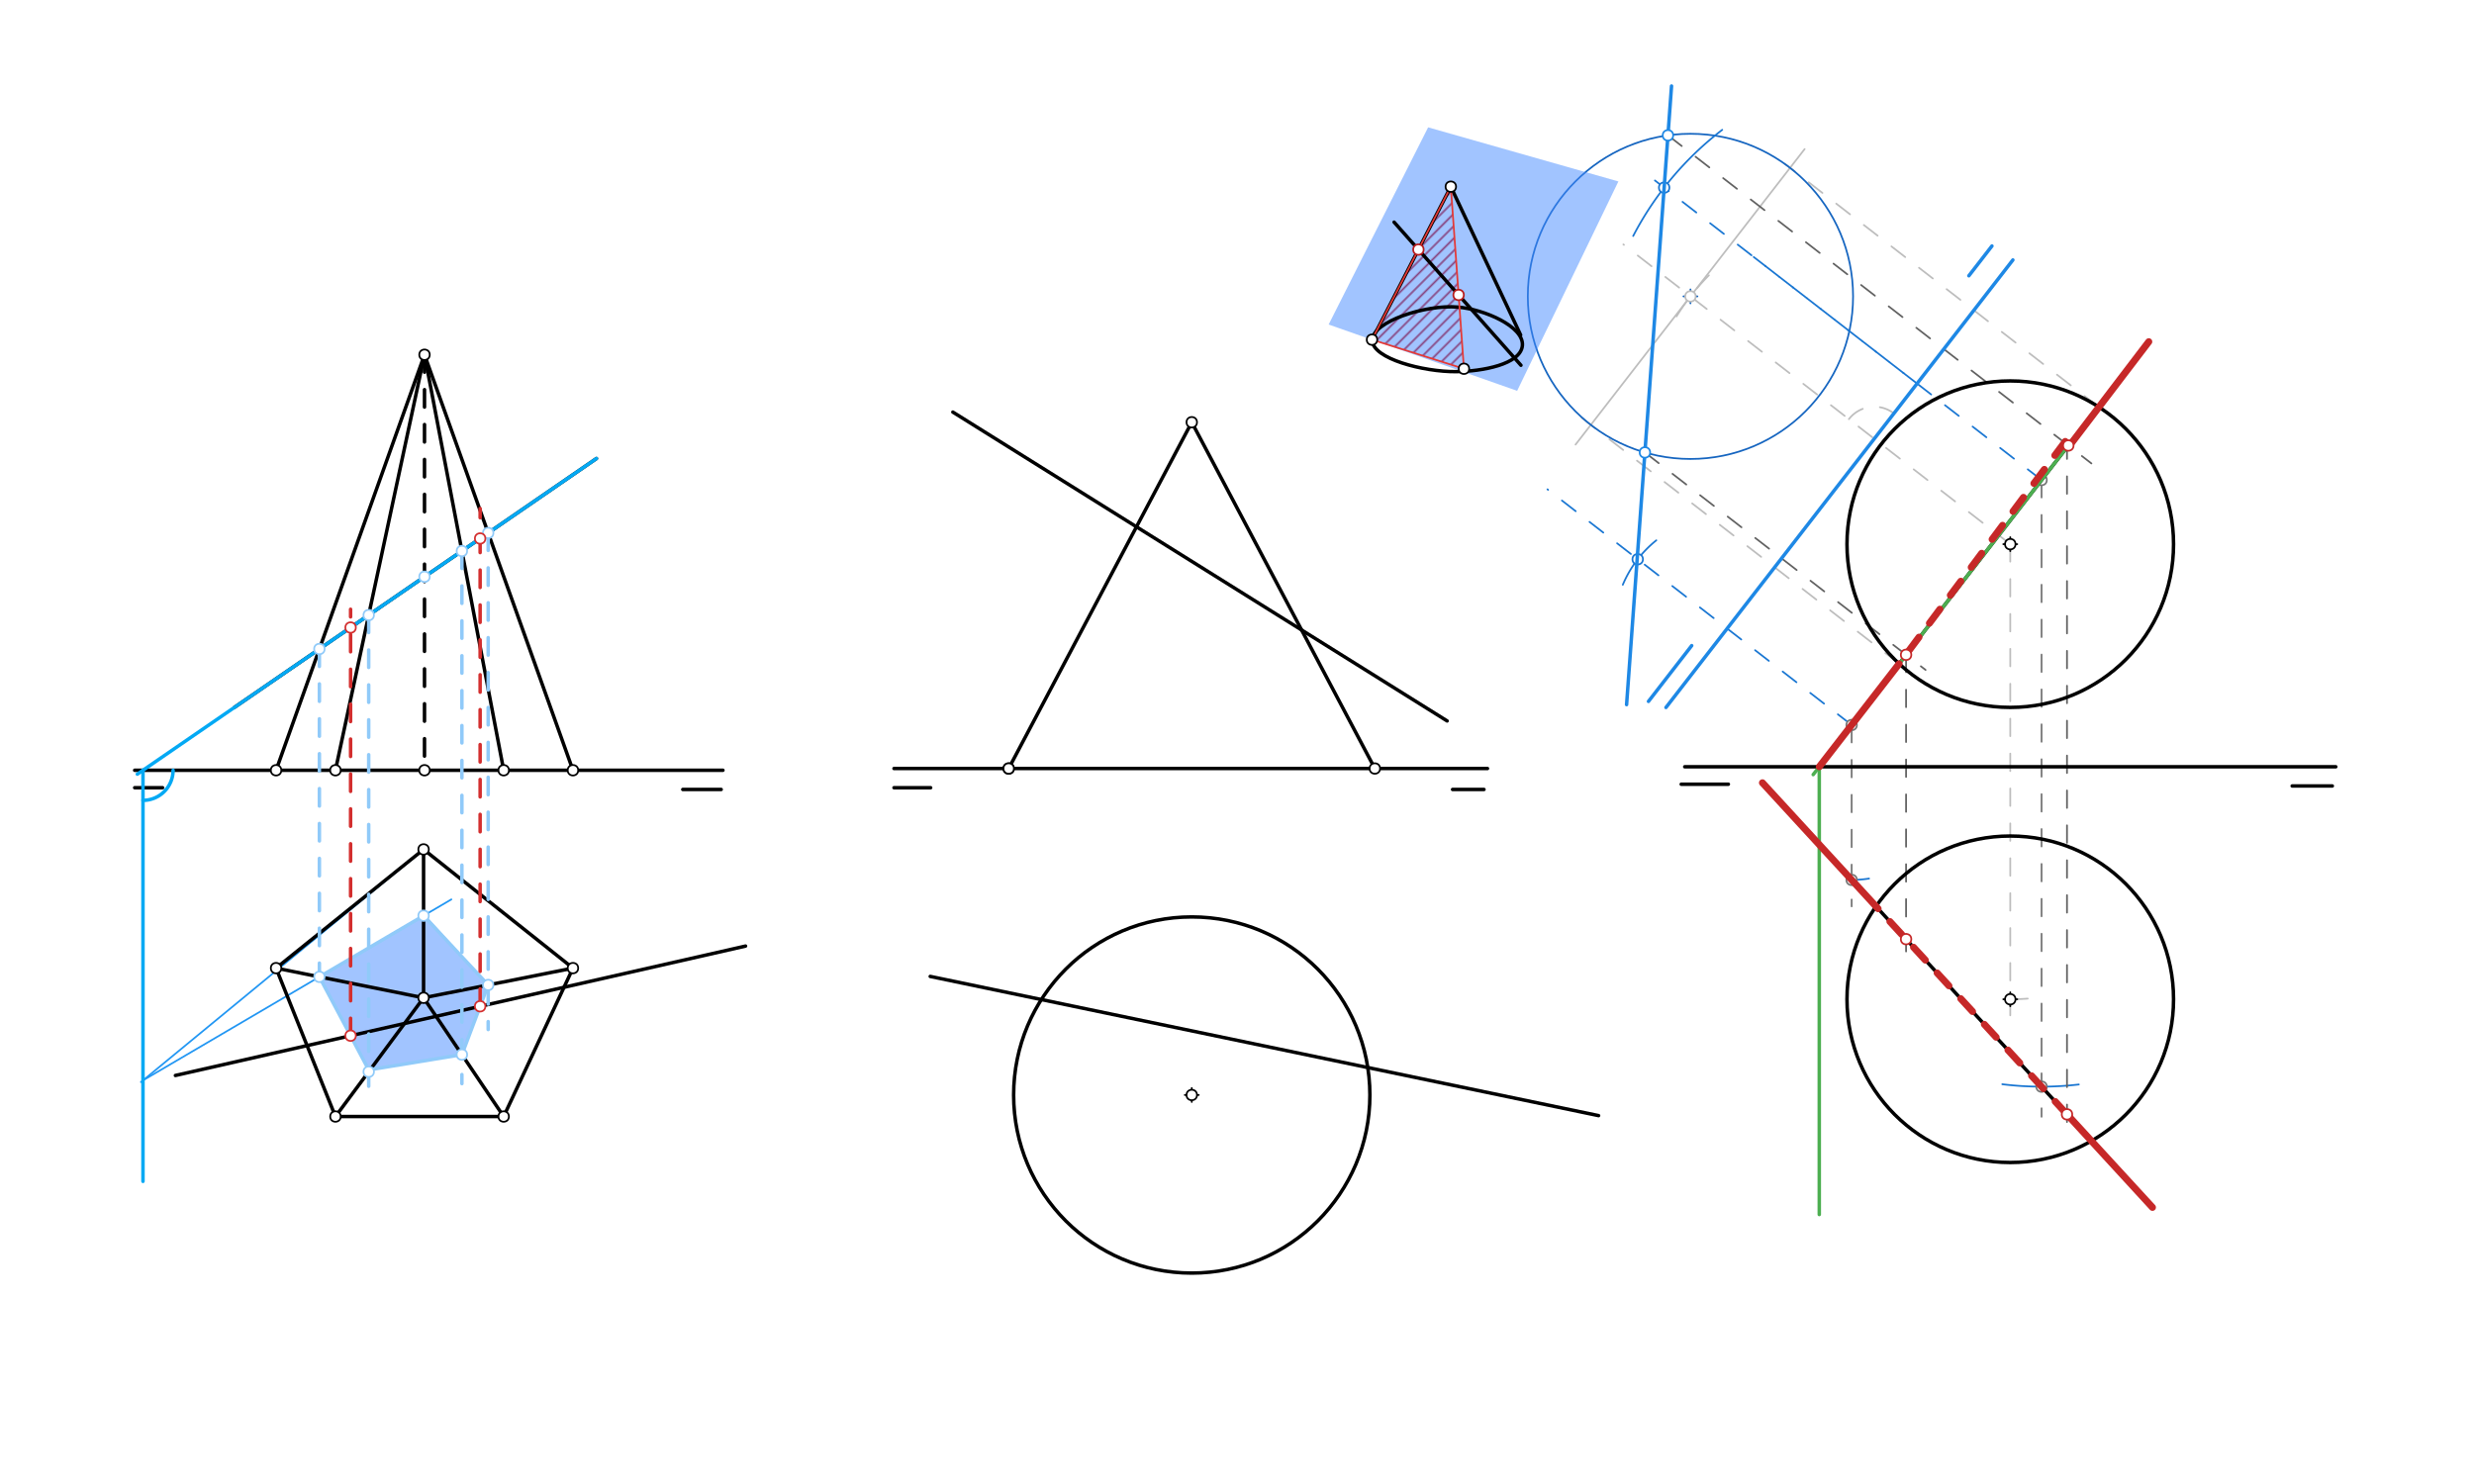 <svg xmlns="http://www.w3.org/2000/svg" class="svg--1it" height="100%" preserveAspectRatio="xMidYMid meet" viewBox="0 0 1417.323 850.394" width="100%"><defs><marker id="marker-arrow" markerHeight="16" markerUnits="userSpaceOnUse" markerWidth="24" orient="auto-start-reverse" refX="24" refY="4" viewBox="0 0 24 8"><path d="M 0 0 L 24 4 L 0 8 z" stroke="inherit"></path></marker></defs><g class="aux-layer--1FB"><g class="element--2qn"><defs><pattern height="5" id="fill_167_2ictt2__pattern-stripes" patternTransform="rotate(-45)" patternUnits="userSpaceOnUse" width="5"><rect fill="#CC0000" height="1" transform="translate(0,0)" width="5"></rect></pattern></defs><g fill="url(#fill_167_2ictt2__pattern-stripes)"><path d="M 831.156 106.969 L 838.667 211.312 L 786 194.646 L 831.156 106.969 Z" stroke="none"></path></g></g><g class="element--2qn"><line stroke="#2196F3" stroke-dasharray="none" stroke-linecap="round" stroke-width="1" x1="242.661" x2="80.721" y1="486.742" y2="620.081"></line></g><g class="element--2qn"><line stroke="#2196F3" stroke-dasharray="none" stroke-linecap="round" stroke-width="1" x1="81.91" x2="258.577" y1="619.102" y2="515.389"></line></g><g class="element--2qn"><line stroke="#BDBDBD" stroke-dasharray="10" stroke-linecap="round" stroke-width="1" x1="1151.656" x2="930.012" y1="311.832" y2="140.058"></line></g><g class="element--2qn"><path d="M 1059.212 240.187 A 18.377 18.377 0 0 1 1084.995 236.919" fill="none" stroke="#BDBDBD" stroke-dasharray="10" stroke-linecap="round" stroke-width="1"></path></g><g class="element--2qn"><line stroke="#BDBDBD" stroke-dasharray="10" stroke-linecap="round" stroke-width="1" x1="1151.656" x2="1151.656" y1="311.832" y2="590.969"></line></g><g class="element--2qn"><path d="M 1151.656 572.619 A 133.228 133.228 0 0 0 1169.221 571.456" fill="none" stroke="#BDBDBD" stroke-dasharray="10" stroke-linecap="round" stroke-width="1"></path></g><g class="element--2qn"><path d="M 978.99 157.782 A 133.228 133.228 0 0 0 958.248 185.022" fill="none" stroke="#BDBDBD" stroke-dasharray="10" stroke-linecap="round" stroke-width="1"></path></g><g class="element--2qn"><line stroke="#BDBDBD" stroke-dasharray="none" stroke-linecap="round" stroke-width="1" x1="1033.845" x2="902.607" y1="85.428" y2="254.768"></line></g><g class="element--2qn"><line stroke="#BDBDBD" stroke-dasharray="10" stroke-linecap="round" stroke-width="1" x1="1087.986" x2="903.318" y1="380.362" y2="237.244"></line></g><g class="element--2qn"><line stroke="#BDBDBD" stroke-dasharray="10" stroke-linecap="round" stroke-width="1" x1="1202.133" x2="1022.541" y1="233.076" y2="93.892"></line></g><g class="element--2qn"><g class="center--1s5"><line x1="964.432" y1="169.833" x2="972.432" y2="169.833" stroke="#1565C0" stroke-width="1" stroke-linecap="round"></line><line x1="968.432" y1="165.833" x2="968.432" y2="173.833" stroke="#1565C0" stroke-width="1" stroke-linecap="round"></line><circle class="hit--230" cx="968.432" cy="169.833" r="4" stroke="none" fill="transparent"></circle></g><circle cx="968.432" cy="169.833" fill="none" r="93.17" stroke="#1565C0" stroke-dasharray="none" stroke-width="1"></circle></g><g class="element--2qn"><line stroke="#757575" stroke-dasharray="10" stroke-linecap="round" stroke-width="1" x1="1060.786" x2="1060.786" y1="415.458" y2="519.401"></line></g><g class="element--2qn"><line stroke="#757575" stroke-dasharray="10" stroke-linecap="round" stroke-width="1" x1="1169.584" x2="1169.584" y1="275.075" y2="639.969"></line></g><g class="element--2qn"><line stroke="#1976D2" stroke-dasharray="10" stroke-linecap="round" stroke-width="1" x1="1060.786" x2="886.52" y1="415.458" y2="280.402"></line></g><g class="element--2qn"><line stroke="#1976D2" stroke-dasharray="10" stroke-linecap="round" stroke-width="1" x1="1169.584" x2="1004.689" y1="275.075" y2="147.281"></line></g><g class="element--2qn"><path d="M 1060.786 504.221 A 64.83 64.83 0 0 0 1073.737 502.914" fill="none" stroke="#1976D2" stroke-dasharray="10" stroke-linecap="round" stroke-width="1"></path></g><g class="element--2qn"><path d="M 948.881 309.626 A 64.831 64.831 0 0 0 929.686 335.092" fill="none" stroke="#1976D2" stroke-dasharray="none" stroke-linecap="round" stroke-width="1"></path></g><g class="element--2qn"><path d="M 1190.916 621.451 A 183.305 183.305 0 0 1 1147.102 621.312" fill="none" stroke="#1976D2" stroke-dasharray="none" stroke-linecap="round" stroke-width="1"></path></g><g class="element--2qn"><path d="M 986.638 74.401 A 183.305 183.305 0 0 0 935.629 135.235" fill="none" stroke="#1976D2" stroke-dasharray="none" stroke-linecap="round" stroke-width="1"></path></g><g class="element--2qn"><line stroke="#1976D2" stroke-dasharray="10" stroke-linecap="round" stroke-width="1" x1="1098.262" x2="940.433" y1="219.8" y2="97.483"></line></g><g class="element--2qn"><line stroke="#616161" stroke-dasharray="10" stroke-linecap="round" stroke-width="1" x1="942.348" x2="1103.141" y1="259.277" y2="383.892"></line></g><g class="element--2qn"><line stroke="#616161" stroke-dasharray="10" stroke-linecap="round" stroke-width="1" x1="955.551" x2="1198.143" y1="77.557" y2="265.566"></line></g><g class="element--2qn"><line stroke="#616161" stroke-dasharray="10" stroke-linecap="round" stroke-width="1" x1="1091.964" x2="1091.964" y1="375.229" y2="551.969"></line></g><g class="element--2qn"><line stroke="#616161" stroke-dasharray="10" stroke-linecap="round" stroke-width="1" x1="1184.156" x2="1184.156" y1="252.969" y2="651.969"></line></g><g class="element--2qn"><circle cx="968.432" cy="169.833" r="3" stroke="#BDBDBD" stroke-width="1" fill="#ffffff"></circle>}</g><g class="element--2qn"><circle cx="1060.786" cy="415.458" r="3" stroke="#757575" stroke-width="1" fill="#ffffff"></circle>}</g><g class="element--2qn"><circle cx="1169.584" cy="275.075" r="3" stroke="#757575" stroke-width="1" fill="#ffffff"></circle>}</g><g class="element--2qn"><circle cx="1060.786" cy="504.221" r="3" stroke="#757575" stroke-width="1" fill="#ffffff"></circle>}</g><g class="element--2qn"><circle cx="1169.584" cy="622.696" r="3" stroke="#757575" stroke-width="1" fill="#ffffff"></circle>}</g><g class="element--2qn"><circle cx="938.221" cy="320.47" r="3" stroke="#1976D2" stroke-width="1" fill="#ffffff"></circle>}</g><g class="element--2qn"><circle cx="953.375" cy="107.513" r="3" stroke="#1976D2" stroke-width="1" fill="#ffffff"></circle>}</g></g><g class="main-layer--3Vd"><g class="element--2qn"><g fill="#448aff" opacity="0.5"><path d="M 818.156 72.969 L 761.156 185.969 L 869.156 223.969 L 927.156 103.969 L 818.156 72.969 Z" stroke="none"></path></g></g><g class="element--2qn"><g fill="#448aff" opacity="0.5"><path d="M 243.429 523.982 L 182.976 559.771 L 211.226 613.101 L 264.62 604.339 L 279.67 564.428 L 243.429 523.982 Z" stroke="none"></path></g></g><g class="element--2qn"><line stroke="#000000" stroke-dasharray="none" stroke-linecap="round" stroke-width="2" x1="77.156" x2="414.156" y1="441.391" y2="441.391"></line></g><g class="element--2qn"><line stroke="#000000" stroke-dasharray="none" stroke-linecap="round" stroke-width="2" x1="512.156" x2="852.156" y1="440.391" y2="440.391"></line></g><g class="element--2qn"><line stroke="#000000" stroke-dasharray="none" stroke-linecap="round" stroke-width="2" x1="965.156" x2="1338.156" y1="439.391" y2="439.391"></line></g><g class="element--2qn"><line stroke="#000000" stroke-dasharray="none" stroke-linecap="round" stroke-width="2" x1="77.156" x2="93.156" y1="451.391" y2="451.391"></line></g><g class="element--2qn"><line stroke="#000000" stroke-dasharray="none" stroke-linecap="round" stroke-width="2" x1="413.156" x2="391.156" y1="452.391" y2="452.391"></line></g><g class="element--2qn"><line stroke="#000000" stroke-dasharray="none" stroke-linecap="round" stroke-width="2" x1="512.156" x2="533.156" y1="451.391" y2="451.391"></line></g><g class="element--2qn"><line stroke="#000000" stroke-dasharray="none" stroke-linecap="round" stroke-width="2" x1="850.156" x2="832.156" y1="452.391" y2="452.391"></line></g><g class="element--2qn"><line stroke="#000000" stroke-dasharray="none" stroke-linecap="round" stroke-width="2" x1="963.156" x2="990.156" y1="449.391" y2="449.391"></line></g><g class="element--2qn"><line stroke="#000000" stroke-dasharray="none" stroke-linecap="round" stroke-width="2" x1="1336.156" x2="1313.156" y1="450.391" y2="450.391"></line></g><g class="element--2qn"><line stroke="#000000" stroke-dasharray="none" stroke-linecap="round" stroke-width="2" x1="243.196" x2="328.235" y1="203.28" y2="441.391"></line></g><g class="element--2qn"><line stroke="#000000" stroke-dasharray="none" stroke-linecap="round" stroke-width="2" x1="243.196" x2="288.55" y1="203.28" y2="441.391"></line></g><g class="element--2qn"><line stroke="#000000" stroke-dasharray="none" stroke-linecap="round" stroke-width="2" x1="243.196" x2="192.172" y1="203.28" y2="441.391"></line></g><g class="element--2qn"><line stroke="#000000" stroke-dasharray="none" stroke-linecap="round" stroke-width="2" x1="243.196" x2="158.156" y1="203.28" y2="441.391"></line></g><g class="element--2qn"><line stroke="#000000" stroke-dasharray="none" stroke-linecap="round" stroke-width="2" x1="242.661" x2="242.66" y1="486.742" y2="571.783"></line></g><g class="element--2qn"><line stroke="#000000" stroke-dasharray="none" stroke-linecap="round" stroke-width="2" x1="242.66" x2="328.235" y1="571.783" y2="554.776"></line></g><g class="element--2qn"><line stroke="#000000" stroke-dasharray="none" stroke-linecap="round" stroke-width="2" x1="328.235" x2="288.55" y1="554.776" y2="639.816"></line></g><g class="element--2qn"><line stroke="#000000" stroke-dasharray="none" stroke-linecap="round" stroke-width="2" x1="288.55" x2="192.172" y1="639.816" y2="639.816"></line></g><g class="element--2qn"><line stroke="#000000" stroke-dasharray="none" stroke-linecap="round" stroke-width="2" x1="192.172" x2="158.156" y1="639.816" y2="554.776"></line></g><g class="element--2qn"><line stroke="#000000" stroke-dasharray="none" stroke-linecap="round" stroke-width="2" x1="158.156" x2="242.66" y1="554.776" y2="571.783"></line></g><g class="element--2qn"><line stroke="#000000" stroke-dasharray="none" stroke-linecap="round" stroke-width="2" x1="242.661" x2="158.156" y1="486.742" y2="554.776"></line></g><g class="element--2qn"><line stroke="#000000" stroke-dasharray="none" stroke-linecap="round" stroke-width="2" x1="242.661" x2="328.235" y1="486.742" y2="554.776"></line></g><g class="element--2qn"><line stroke="#000000" stroke-dasharray="none" stroke-linecap="round" stroke-width="2" x1="242.66" x2="288.55" y1="571.783" y2="639.816"></line></g><g class="element--2qn"><line stroke="#000000" stroke-dasharray="none" stroke-linecap="round" stroke-width="2" x1="242.66" x2="192.172" y1="571.783" y2="639.816"></line></g><g class="element--2qn"><line stroke="#000000" stroke-dasharray="10" stroke-linecap="round" stroke-width="2" x1="243.196" x2="243.196" y1="203.28" y2="441.391"></line></g><g class="element--2qn"><line stroke="#000000" stroke-dasharray="none" stroke-linecap="round" stroke-width="2" x1="341.7" x2="134.217" y1="262.756" y2="405.424"></line></g><g class="element--2qn"><line stroke="#000000" stroke-dasharray="none" stroke-linecap="round" stroke-width="2" x1="427.104" x2="100.493" y1="542.136" y2="616.288"></line></g><g class="element--2qn"><g class="center--1s5"><line x1="678.744" y1="627.477" x2="686.744" y2="627.477" stroke="#000000" stroke-width="1" stroke-linecap="round"></line><line x1="682.744" y1="623.477" x2="682.744" y2="631.477" stroke="#000000" stroke-width="1" stroke-linecap="round"></line><circle class="hit--230" cx="682.744" cy="627.477" r="4" stroke="none" fill="transparent"></circle></g><circle cx="682.744" cy="627.477" fill="none" r="102.047" stroke="#000000" stroke-dasharray="none" stroke-width="2"></circle></g><g class="element--2qn"><line stroke="#000000" stroke-dasharray="none" stroke-linecap="round" stroke-width="2" x1="682.744" x2="787.626" y1="241.965" y2="440.391"></line></g><g class="element--2qn"><line stroke="#000000" stroke-dasharray="none" stroke-linecap="round" stroke-width="2" x1="682.744" x2="577.863" y1="241.965" y2="440.391"></line></g><g class="element--2qn"><line stroke="#000000" stroke-dasharray="none" stroke-linecap="round" stroke-width="2" x1="915.801" x2="532.918" y1="639.298" y2="559.531"></line></g><g class="element--2qn"><line stroke="#000000" stroke-dasharray="none" stroke-linecap="round" stroke-width="2" x1="545.871" x2="829.035" y1="236.144" y2="413.121"></line></g><g class="element--2qn"><g class="center--1s5"><line x1="1147.656" y1="311.832" x2="1155.656" y2="311.832" stroke="#000000" stroke-width="1" stroke-linecap="round"></line><line x1="1151.656" y1="307.832" x2="1151.656" y2="315.832" stroke="#000000" stroke-width="1" stroke-linecap="round"></line><circle class="hit--230" cx="1151.656" cy="311.832" r="4" stroke="none" fill="transparent"></circle></g><circle cx="1151.656" cy="311.832" fill="none" r="93.543" stroke="#000000" stroke-dasharray="none" stroke-width="2"></circle></g><g class="element--2qn"><g class="center--1s5"><line x1="1147.656" y1="572.619" x2="1155.656" y2="572.619" stroke="#000000" stroke-width="1" stroke-linecap="round"></line><line x1="1151.656" y1="568.619" x2="1151.656" y2="576.619" stroke="#000000" stroke-width="1" stroke-linecap="round"></line><circle class="hit--230" cx="1151.656" cy="572.619" r="4" stroke="none" fill="transparent"></circle></g><circle cx="1151.656" cy="572.619" fill="none" r="93.543" stroke="#000000" stroke-dasharray="none" stroke-width="2"></circle></g><g class="element--2qn"><line stroke="#000000" stroke-dasharray="none" stroke-linecap="round" stroke-width="2" x1="1231.011" x2="1060.786" y1="195.814" y2="415.458"></line></g><g class="element--2qn"><line stroke="#000000" stroke-dasharray="none" stroke-linecap="round" stroke-width="2" x1="1233.115" x2="1029.376" y1="691.879" y2="470.016"></line></g><g class="element--2qn"><path d="M 835.156 175.969 C 816.474 174.41, 786.098 184.428, 786.156 194.969 C 786.215 205.51, 815.45 213.13, 834.156 212.969 C 849.064 212.841, 871.285 208.8, 872.156 197.969 C 873.027 187.138, 850.459 177.246, 835.156 175.969" fill="none" stroke="#000000" stroke-linecap="round" stroke-width="2"></path></g><g class="element--2qn"><line stroke="#000000" stroke-dasharray="none" stroke-linecap="round" stroke-width="2" x1="831.156" x2="871.156" y1="106.969" y2="191.969"></line></g><g class="element--2qn"><line stroke="#000000" stroke-dasharray="none" stroke-linecap="round" stroke-width="2" x1="831.156" x2="786" y1="106.969" y2="194.646"></line></g><g class="element--2qn"><line stroke="#E53935" stroke-dasharray="none" stroke-linecap="round" stroke-width="1" x1="831.156" x2="838.667" y1="106.969" y2="211.312"></line></g><g class="element--2qn"><line stroke="#E53935" stroke-dasharray="none" stroke-linecap="round" stroke-width="1" x1="838.667" x2="786" y1="211.312" y2="194.646"></line></g><g class="element--2qn"><line stroke="#E53935" stroke-dasharray="none" stroke-linecap="round" stroke-width="1" x1="786" x2="831.156" y1="194.646" y2="106.969"></line></g><g class="element--2qn"><line stroke="#000000" stroke-dasharray="none" stroke-linecap="round" stroke-width="2" x1="798.667" x2="871.333" y1="127.312" y2="209.312"></line></g><g class="element--2qn"><line stroke="#4CAF50" stroke-dasharray="none" stroke-linecap="round" stroke-width="2" x1="1215.037" x2="1038.757" y1="216.426" y2="443.884"></line></g><g class="element--2qn"><line stroke="#03A9F4" stroke-dasharray="none" stroke-linecap="round" stroke-width="2" x1="341.7" x2="78.682" y1="262.756" y2="443.61"></line></g><g class="element--2qn"><line stroke="#03A9F4" stroke-dasharray="none" stroke-linecap="round" stroke-width="2" x1="81.91" x2="81.91" y1="441.391" y2="676.969"></line></g><g class="element--2qn"><path d="M 99.156 441.391 A 17.246 17.246 0 0 1 81.91 458.636" fill="none" stroke="#03A9F4" stroke-dasharray="none" stroke-linecap="round" stroke-width="2"></path></g><g class="element--2qn"><line stroke="#90CAF9" stroke-dasharray="10" stroke-linecap="round" stroke-width="2" x1="182.976" x2="182.976" y1="371.897" y2="559.779"></line></g><g class="element--2qn"><line stroke="#90CAF9" stroke-dasharray="10" stroke-linecap="round" stroke-width="2" x1="211.226" x2="211.226" y1="352.471" y2="629.969"></line></g><g class="element--2qn"><line stroke="#90CAF9" stroke-dasharray="10" stroke-linecap="round" stroke-width="2" x1="264.62" x2="264.62" y1="315.757" y2="620.969"></line></g><g class="element--2qn"><line stroke="#90CAF9" stroke-dasharray="10" stroke-linecap="round" stroke-width="2" x1="279.67" x2="279.67" y1="305.408" y2="589.969"></line></g><g class="element--2qn"><line stroke="#4CAF50" stroke-dasharray="none" stroke-linecap="round" stroke-width="2" x1="1042.239" x2="1042.239" y1="439.391" y2="695.969"></line></g><g class="element--2qn"><line stroke="#90CAF9" stroke-dasharray="none" stroke-linecap="round" stroke-width="2" x1="242.661" x2="181.536" y1="524.733" y2="560.616"></line></g><g class="element--2qn"><line stroke="#90CAF9" stroke-dasharray="none" stroke-linecap="round" stroke-width="2" x1="182.976" x2="211.57" y1="559.771" y2="613.75"></line></g><g class="element--2qn"><line stroke="#90CAF9" stroke-dasharray="none" stroke-linecap="round" stroke-width="2" x1="211.226" x2="264.62" y1="613.101" y2="604.339"></line></g><g class="element--2qn"><line stroke="#90CAF9" stroke-dasharray="none" stroke-linecap="round" stroke-width="2" x1="264.62" x2="279.67" y1="604.339" y2="564.428"></line></g><g class="element--2qn"><line stroke="#90CAF9" stroke-dasharray="none" stroke-linecap="round" stroke-width="2" x1="279.67" x2="242.661" y1="564.428" y2="524.733"></line></g><g class="element--2qn"><line stroke="#D32F2F" stroke-dasharray="10" stroke-linecap="round" stroke-width="2" x1="200.845" x2="200.845" y1="593.504" y2="349.125"></line></g><g class="element--2qn"><line stroke="#D32F2F" stroke-dasharray="10" stroke-linecap="round" stroke-width="2" x1="275.059" x2="275.059" y1="576.655" y2="291.411"></line></g><g class="element--2qn"><line stroke="#1E88E5" stroke-dasharray="none" stroke-linecap="round" stroke-width="2" x1="1153.156" x2="954.41" y1="148.969" y2="405.415"></line></g><g class="element--2qn"><line stroke="#1E88E5" stroke-dasharray="none" stroke-linecap="round" stroke-width="2" x1="969.156" x2="944.39" y1="369.969" y2="401.925"></line></g><g class="element--2qn"><line stroke="#1E88E5" stroke-dasharray="none" stroke-linecap="round" stroke-width="2" x1="1141.156" x2="1127.938" y1="140.969" y2="158.025"></line></g><g class="element--2qn"><line stroke="#1E88E5" stroke-dasharray="none" stroke-linecap="round" stroke-width="2" x1="957.604" x2="931.849" y1="49.297" y2="403.776"></line></g><g class="element--2qn"><line stroke="#C62828" stroke-dasharray="none" stroke-linecap="round" stroke-width="4" x1="1231.011" x2="1185.156" y1="195.814" y2="255.969"></line></g><g class="element--2qn"><line stroke="#C62828" stroke-dasharray="none" stroke-linecap="round" stroke-width="4" x1="1087.986" x2="1042.239" y1="380.362" y2="439.391"></line></g><g class="element--2qn"><line stroke="#C62828" stroke-dasharray="none" stroke-linecap="round" stroke-width="4" x1="1233.115" x2="1184.156" y1="691.879" y2="638.565"></line></g><g class="element--2qn"><line stroke="#C62828" stroke-dasharray="none" stroke-linecap="round" stroke-width="4" x1="1074.727" x2="1009.681" y1="519.401" y2="448.569"></line></g><g class="element--2qn"><line stroke="#C62828" stroke-dasharray="10" stroke-linecap="round" stroke-width="4" x1="1183.156" x2="1087.986" y1="252.969" y2="380.362"></line></g><g class="element--2qn"><line stroke="#C62828" stroke-dasharray="10" stroke-linecap="round" stroke-width="4" x1="1184.156" x2="1074.727" y1="638.565" y2="519.401"></line></g><g class="element--2qn"><circle cx="192.172" cy="441.391" r="3" stroke="#000000" stroke-width="1" fill="#ffffff"></circle>}</g><g class="element--2qn"><circle cx="243.196" cy="441.391" r="3" stroke="#000000" stroke-width="1" fill="#ffffff"></circle>}</g><g class="element--2qn"><circle cx="288.55" cy="441.391" r="3" stroke="#000000" stroke-width="1" fill="#ffffff"></circle>}</g><g class="element--2qn"><circle cx="328.235" cy="441.391" r="3" stroke="#000000" stroke-width="1" fill="#ffffff"></circle>}</g><g class="element--2qn"><circle cx="243.196" cy="203.28" r="3" stroke="#000000" stroke-width="1" fill="#ffffff"></circle>}</g><g class="element--2qn"><circle cx="158.156" cy="554.776" r="3" stroke="#000000" stroke-width="1" fill="#ffffff"></circle>}</g><g class="element--2qn"><circle cx="192.172" cy="639.816" r="3" stroke="#000000" stroke-width="1" fill="#ffffff"></circle>}</g><g class="element--2qn"><circle cx="242.661" cy="486.742" r="3" stroke="#000000" stroke-width="1" fill="#ffffff"></circle>}</g><g class="element--2qn"><circle cx="242.66" cy="571.783" r="3" stroke="#000000" stroke-width="1" fill="#ffffff"></circle>}</g><g class="element--2qn"><circle cx="288.55" cy="639.816" r="3" stroke="#000000" stroke-width="1" fill="#ffffff"></circle>}</g><g class="element--2qn"><circle cx="328.235" cy="554.776" r="3" stroke="#000000" stroke-width="1" fill="#ffffff"></circle>}</g><g class="element--2qn"><circle cx="158.156" cy="441.391" r="3" stroke="#000000" stroke-width="1" fill="#ffffff"></circle>}</g><g class="element--2qn"><circle cx="577.863" cy="440.391" r="3" stroke="#000000" stroke-width="1" fill="#ffffff"></circle>}</g><g class="element--2qn"><circle cx="787.626" cy="440.391" r="3" stroke="#000000" stroke-width="1" fill="#ffffff"></circle>}</g><g class="element--2qn"><circle cx="577.863" cy="440.391" r="3" stroke="#000000" stroke-width="1" fill="#ffffff"></circle>}</g><g class="element--2qn"><circle cx="682.744" cy="241.965" r="3" stroke="#000000" stroke-width="1" fill="#ffffff"></circle>}</g><g class="element--2qn"><circle cx="682.744" cy="627.477" r="3" stroke="#000000" stroke-width="1" fill="#ffffff"></circle>}</g><g class="element--2qn"><circle cx="1151.656" cy="311.832" r="3" stroke="#000000" stroke-width="1" fill="#ffffff"></circle>}</g><g class="element--2qn"><circle cx="1151.656" cy="572.619" r="3" stroke="#000000" stroke-width="1" fill="#ffffff"></circle>}</g><g class="element--2qn"><circle cx="831.156" cy="106.969" r="3" stroke="#000000" stroke-width="1" fill="#ffffff"></circle>}</g><g class="element--2qn"><circle cx="786" cy="194.646" r="3" stroke="#000000" stroke-width="1" fill="#ffffff"></circle>}</g><g class="element--2qn"><circle cx="838.667" cy="211.312" r="3" stroke="#000000" stroke-width="1" fill="#ffffff"></circle>}</g><g class="element--2qn"><circle cx="812.588" cy="143.022" r="3" stroke="#B71C1C" stroke-width="1" fill="#ffffff"></circle>}</g><g class="element--2qn"><circle cx="835.622" cy="169.015" r="3" stroke="#B71C1C" stroke-width="1" fill="#ffffff"></circle>}</g><g class="element--2qn"><circle cx="182.976" cy="371.897" r="3" stroke="#90CAF9" stroke-width="1" fill="#ffffff"></circle>}</g><g class="element--2qn"><circle cx="211.226" cy="352.471" r="3" stroke="#90CAF9" stroke-width="1" fill="#ffffff"></circle>}</g><g class="element--2qn"><circle cx="243.196" cy="330.488" r="3" stroke="#90CAF9" stroke-width="1" fill="#ffffff"></circle>}</g><g class="element--2qn"><circle cx="264.62" cy="315.757" r="3" stroke="#90CAF9" stroke-width="1" fill="#ffffff"></circle>}</g><g class="element--2qn"><circle cx="279.67" cy="305.408" r="3" stroke="#90CAF9" stroke-width="1" fill="#ffffff"></circle>}</g><g class="element--2qn"><circle cx="182.976" cy="559.771" r="3" stroke="#90CAF9" stroke-width="1" fill="#ffffff"></circle>}</g><g class="element--2qn"><circle cx="211.226" cy="614.141" r="3" stroke="#90CAF9" stroke-width="1" fill="#ffffff"></circle>}</g><g class="element--2qn"><circle cx="264.62" cy="604.339" r="3" stroke="#90CAF9" stroke-width="1" fill="#ffffff"></circle>}</g><g class="element--2qn"><circle cx="279.67" cy="564.428" r="3" stroke="#90CAF9" stroke-width="1" fill="#ffffff"></circle>}</g><g class="element--2qn"><circle cx="242.661" cy="524.733" r="3" stroke="#90CAF9" stroke-width="1" fill="#ffffff"></circle>}</g><g class="element--2qn"><circle cx="200.845" cy="593.504" r="3" stroke="#D32F2F" stroke-width="1" fill="#ffffff"></circle>}</g><g class="element--2qn"><circle cx="275.059" cy="576.655" r="3" stroke="#D32F2F" stroke-width="1" fill="#ffffff"></circle>}</g><g class="element--2qn"><circle cx="200.845" cy="359.609" r="3" stroke="#D32F2F" stroke-width="1" fill="#ffffff"></circle>}</g><g class="element--2qn"><circle cx="275.059" cy="308.579" r="3" stroke="#D32F2F" stroke-width="1" fill="#ffffff"></circle>}</g><g class="element--2qn"><circle cx="942.348" cy="259.277" r="3" stroke="#1E88E5" stroke-width="1" fill="#ffffff"></circle>}</g><g class="element--2qn"><circle cx="955.551" cy="77.557" r="3" stroke="#1E88E5" stroke-width="1" fill="#ffffff"></circle>}</g><g class="element--2qn"><circle cx="1091.964" cy="375.229" r="3" stroke="#C62828" stroke-width="1" fill="#ffffff"></circle>}</g><g class="element--2qn"><circle cx="1184.904" cy="255.306" r="3" stroke="#C62828" stroke-width="1" fill="#ffffff"></circle>}</g><g class="element--2qn"><circle cx="1091.964" cy="538.171" r="3" stroke="#C62828" stroke-width="1" fill="#ffffff"></circle>}</g><g class="element--2qn"><circle cx="1184.156" cy="638.565" r="3" stroke="#C62828" stroke-width="1" fill="#ffffff"></circle>}</g></g><g class="snaps-layer--2PT"></g><g class="temp-layer--rAP"></g></svg>